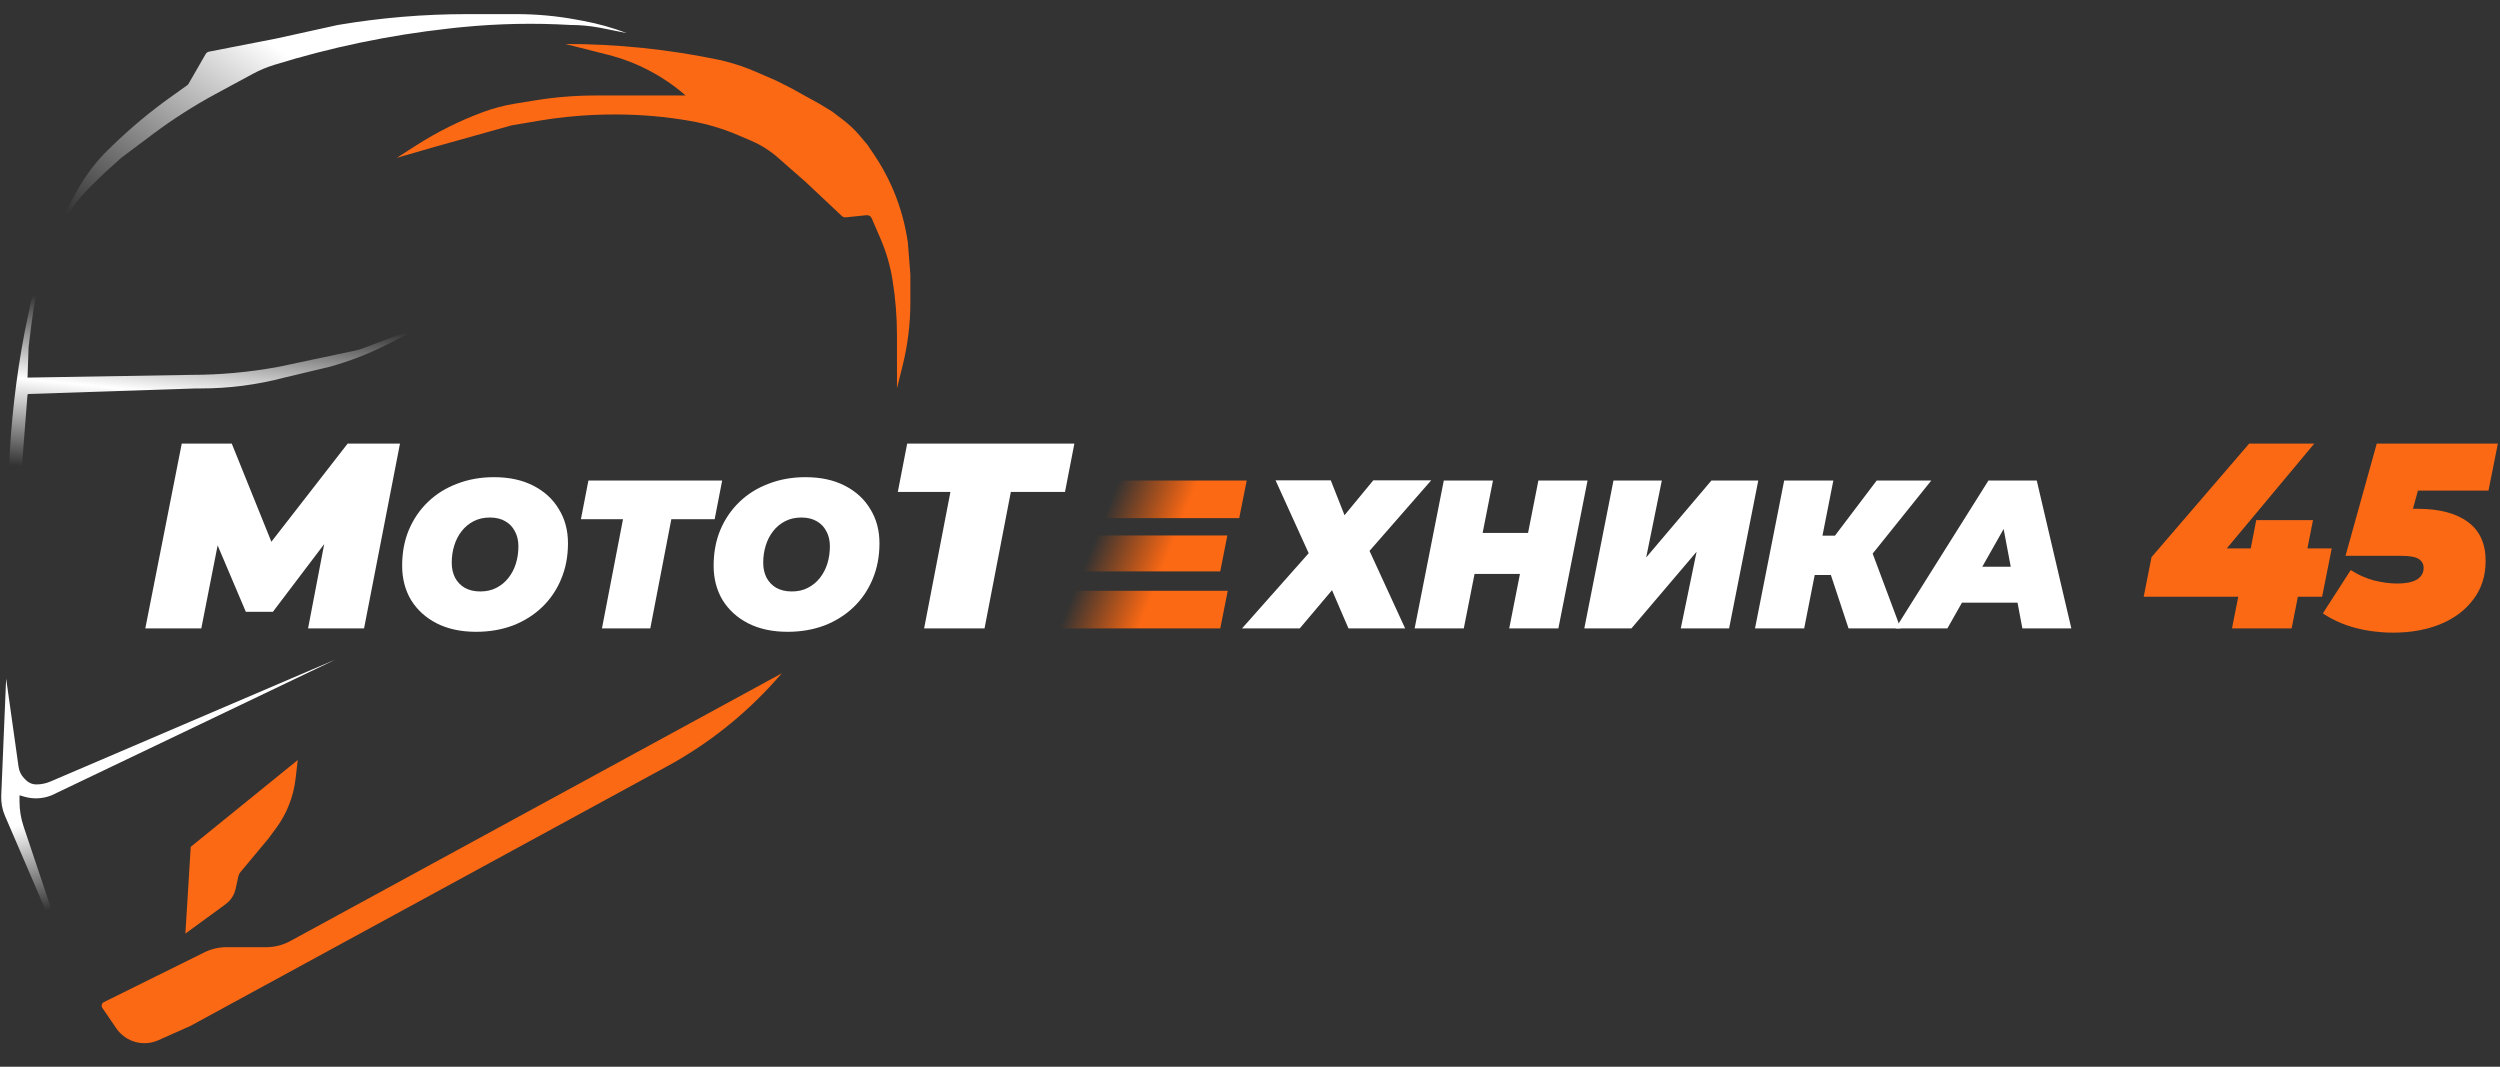 <?xml version="1.0" encoding="UTF-8"?> <svg xmlns="http://www.w3.org/2000/svg" width="532" height="227" viewBox="0 0 532 227" fill="none"><rect x="0" y="0" width="532" height="227" fill="#333333" stroke="none"/> <path d="M153.399 12.817L152.965 12.726C142.213 10.484 131.263 9.354 120.285 9.354L129.394 11.662C135.386 13.181 140.955 16.075 145.67 20.12L145.903 20.32H126.76C122.45 20.32 118.148 20.667 113.893 21.358L109.648 22.046C107.258 22.434 104.909 23.057 102.637 23.906C97.717 25.743 93.002 28.101 88.57 30.939L84.421 33.596L92.391 31.287L108.9 26.67L114.592 25.708C119.896 24.811 125.266 24.361 130.644 24.361H131.058C136.39 24.361 141.713 24.827 146.967 25.753C150.422 26.362 153.796 27.366 157.028 28.746L159.827 29.941C161.917 30.833 163.854 32.054 165.567 33.56L171.52 38.791L179.134 45.96C179.361 46.173 179.667 46.277 179.973 46.246L184.404 45.796C184.869 45.749 185.31 46.011 185.497 46.444L187.383 50.815C188.569 53.563 189.414 56.449 189.9 59.408C190.55 63.357 190.875 67.355 190.875 71.359V82.658L192.117 77.625C193.183 73.301 193.723 68.861 193.723 64.403V58.416L193.185 51.521L192.998 50.408C192.345 46.529 191.183 42.756 189.541 39.19C188.536 37.004 187.354 34.905 186.009 32.915L184.583 30.806L182.894 28.808C181.872 27.6 180.724 26.509 179.469 25.554L177.056 23.719L174.367 22.084L168.453 18.813L165.227 17.178L161.464 15.542L160.868 15.283C158.76 14.367 156.582 13.623 154.357 13.059L153.399 12.817Z" fill="#FC6914"></path> <path d="M15.426 44.222L11.46 49.886L11.998 48.796L15.321 42.536L16.56 40.316C17.46 38.703 18.478 37.16 19.605 35.702C20.688 34.3 21.869 32.979 23.139 31.749L24.005 30.911C27.823 27.212 31.908 23.806 36.225 20.722L39.87 18.117C39.968 18.048 40.049 17.957 40.109 17.853L43.757 11.513C43.913 11.241 44.178 11.051 44.483 10.992L58.804 8.199L71.898 5.313C80.991 3.777 90.193 3.004 99.412 3.004H102.07H109.92C114.166 3.004 118.403 3.392 122.58 4.162L124.04 4.431C127.224 5.018 130.35 5.893 133.38 7.045L130.491 6.468L127.603 5.89L127.304 5.837C125.35 5.489 123.369 5.313 121.386 5.313C113.708 4.865 106.006 5.018 98.35 5.772L97.142 5.89L95.313 6.095C82.767 7.495 70.377 10.081 58.306 13.821C56.744 14.305 55.233 14.941 53.792 15.72L45.844 20.017C41.208 22.525 36.758 25.374 32.532 28.541L25.786 33.596L22.239 36.798L19.432 39.52C17.953 40.955 16.611 42.529 15.426 44.222Z" fill="url(#paint0_linear_138_343)"></path> <path d="M5.524 166.012L5.167 165.65C4.509 164.983 4.082 164.117 3.951 163.182L1.307 144.419L0.264 169.281C0.201 170.773 0.475 172.259 1.064 173.626L14.685 205.249L15.76 207.43L14.685 204.704L5.011 175.838C4.443 174.144 4.153 172.367 4.153 170.577V169.239L5.191 169.54C7.102 170.093 9.14 169.987 10.985 169.239L71.328 140.378L10.719 166.314C9.767 166.72 8.745 166.93 7.712 166.93C6.891 166.93 6.105 166.599 5.524 166.012Z" fill="url(#paint1_linear_138_343)"></path> <path d="M5.524 166.012L5.167 165.65C4.509 164.983 4.082 164.117 3.951 163.182L1.307 144.419L0.264 169.281C0.201 170.773 0.475 172.259 1.064 173.626L14.685 205.249L15.76 207.43L14.685 204.704L5.011 175.838C4.443 174.144 4.153 172.367 4.153 170.577V169.239L5.191 169.54C7.102 170.093 9.14 169.987 10.985 169.239L71.328 140.378L10.719 166.314C9.767 166.72 8.745 166.93 7.712 166.93C6.891 166.93 6.105 166.599 5.524 166.012Z" fill="url(#paint2_linear_138_343)" fill-opacity="0.2"></path> <path d="M39.45 198.676L40.588 180.206L63.359 161.736L62.898 165.713C62.454 169.534 61.021 173.169 58.744 176.248L57.097 178.474L51.178 185.568C50.953 185.837 50.796 186.158 50.72 186.503L50.14 189.149C49.854 190.453 49.107 191.605 48.039 192.386L39.45 198.676Z" fill="#FC6914"></path> <path d="M24.728 218.803L21.777 214.481C21.49 214.062 21.64 213.482 22.092 213.259L43.478 202.669C44.947 201.941 46.561 201.562 48.197 201.562H56.668C58.444 201.562 60.193 201.116 61.757 200.264L166.398 143.264L164.948 144.882C158.372 152.217 150.613 158.36 142.001 163.05L40.493 218.333L33.666 221.369C32.245 222.002 30.663 222.157 29.148 221.816C27.353 221.412 25.774 220.336 24.728 218.803Z" fill="#FC6914"></path> <path d="M40.586 79.773L5.86 80.35L6.084 73.872L6.621 69.511L7.159 65.695L7.965 61.334L8.772 56.973L7.697 60.516L7.159 62.288L6.621 64.06L5.941 67.325L5.26 70.591C3.386 80.353 2.262 90.248 1.898 100.186L0.858 128.613L1.245 133.837L2.446 127.714L5.845 84.04C5.854 83.93 5.943 83.843 6.053 83.84L41.725 82.659H42.786C48.767 82.659 54.724 81.883 60.511 80.35L70.189 78.041C74.353 76.889 78.396 75.324 82.257 73.366L91.252 68.806L77.215 74.127C76.706 74.32 76.184 74.473 75.652 74.586L59.373 78.041L59.082 78.094C52.978 79.211 46.789 79.773 40.586 79.773Z" fill="url(#paint3_linear_138_343)"></path> <path d="M230.721 113.95H261.178L259.67 121.591H229.213L230.721 113.95ZM229.08 125.727H261.266L259.67 133.728H217.243L223.45 102.262H265.301L263.705 110.264H232.139L229.08 125.727Z" fill="url(#paint4_linear_138_343)"></path> <path d="M30.92 133.728L38.678 94.396H49.319L59.681 120.074H54.029L73.979 94.396H85.118L77.47 133.728H65.556L69.601 112.601L71.485 112.489L58.074 130.188H52.311L44.774 112.432L46.991 112.601L42.835 133.728H30.92Z" fill="white"></path> <path d="M101.315 134.447C98.094 134.447 95.301 133.848 92.936 132.649C90.602 131.45 88.784 129.802 87.484 127.704C86.213 125.577 85.577 123.134 85.577 120.377C85.577 117.59 86.05 115.059 86.996 112.781C87.971 110.473 89.331 108.48 91.075 106.802C92.818 105.124 94.887 103.836 97.281 102.937C99.675 102.008 102.291 101.543 105.128 101.543C108.35 101.543 111.128 102.142 113.462 103.341C115.827 104.54 117.645 106.203 118.915 108.331C120.216 110.428 120.866 112.856 120.866 115.613C120.866 118.4 120.378 120.947 119.403 123.254C118.458 125.532 117.113 127.51 115.369 129.188C113.625 130.865 111.556 132.169 109.162 133.098C106.768 133.997 104.153 134.447 101.315 134.447ZM102.202 125.861C103.503 125.861 104.64 125.606 105.616 125.097C106.621 124.588 107.478 123.884 108.187 122.985C108.896 122.086 109.428 121.066 109.783 119.928C110.138 118.759 110.315 117.531 110.315 116.242C110.315 115.014 110.064 113.949 109.561 113.05C109.089 112.121 108.394 111.402 107.478 110.893C106.591 110.383 105.512 110.129 104.241 110.129C102.971 110.129 101.833 110.383 100.828 110.893C99.823 111.402 98.966 112.107 98.257 113.006C97.547 113.905 97.015 114.938 96.66 116.107C96.306 117.245 96.129 118.459 96.129 119.748C96.129 120.947 96.365 122.01 96.838 122.94C97.34 123.869 98.035 124.588 98.921 125.097C99.838 125.606 100.931 125.861 102.202 125.861Z" fill="white"></path> <path d="M128.096 133.728L133.017 108.196L134.834 110.488H123.618L125.214 102.262H153.676L152.08 110.488H140.598L143.302 108.196L138.381 133.728H128.096Z" fill="white"></path> <path d="M167.599 134.447C164.378 134.447 161.584 133.848 159.22 132.649C156.885 131.45 155.068 129.802 153.767 127.704C152.497 125.577 151.861 123.134 151.861 120.377C151.861 117.59 152.334 115.059 153.279 112.781C154.255 110.473 155.614 108.48 157.358 106.802C159.101 105.124 161.171 103.836 163.565 102.937C165.959 102.008 168.574 101.543 171.412 101.543C174.633 101.543 177.412 102.142 179.746 103.341C182.111 104.54 183.929 106.203 185.199 108.331C186.5 110.428 187.15 112.856 187.15 115.613C187.15 118.4 186.662 120.947 185.687 123.254C184.741 125.532 183.397 127.51 181.653 129.188C179.909 130.865 177.84 132.169 175.446 133.098C173.052 133.997 170.436 134.447 167.599 134.447ZM168.486 125.861C169.786 125.861 170.924 125.606 171.899 125.097C172.904 124.588 173.761 123.884 174.471 122.985C175.18 122.086 175.712 121.066 176.066 119.928C176.421 118.759 176.599 117.531 176.599 116.242C176.599 115.014 176.347 113.949 175.845 113.05C175.372 112.121 174.678 111.402 173.761 110.893C172.874 110.383 171.796 110.129 170.525 110.129C169.255 110.129 168.116 110.383 167.111 110.893C166.107 111.402 165.249 112.107 164.54 113.006C163.831 113.905 163.299 114.938 162.944 116.107C162.589 117.245 162.412 118.459 162.412 119.748C162.412 120.947 162.649 122.01 163.121 122.94C163.624 123.869 164.318 124.588 165.205 125.097C166.121 125.606 167.214 125.861 168.486 125.861Z" fill="white"></path> <path d="M196.652 133.728L202.803 101.813L205.075 104.678H191.055L193.049 94.396H228.627L226.632 104.678H212.279L215.66 101.813L209.508 133.728H196.652Z" fill="white"></path> <path d="M271.44 102.217H283.188L286.114 109.634L292.232 102.217H304.557L291.434 117.231L299.015 133.728H286.956L283.454 125.592L276.582 133.728H264.302L278.489 117.725L271.44 102.217Z" fill="white"></path> <path d="M327.367 102.262H337.83L331.623 133.728H321.161L327.367 102.262ZM311.496 133.728H301.033L307.24 102.262H317.703L311.496 133.728ZM324.131 122.131H313.092L314.821 113.41H325.86L324.131 122.131Z" fill="white"></path> <path d="M337.141 133.728L343.347 102.262H353.633L350.308 118.624L364.184 102.262H374.159L367.952 133.728H357.667L361.036 117.411L347.16 133.728H337.141Z" fill="white"></path> <path d="M373.465 133.728L379.672 102.262H390.134L383.928 133.728H373.465ZM383.174 122.355L384.814 113.994H396.563L394.923 122.355H383.174ZM393.371 133.728L388.494 118.984L397.095 114.039L404.454 133.728H393.371ZM397.45 119.119L387.341 118.13L399.356 102.262H410.971L397.45 119.119Z" fill="white"></path> <path d="M403.364 133.728L423.136 102.262H433.422L440.781 133.728H430.363L425.353 107.162H429.432L414.403 133.728H403.364ZM412.496 128.244L416.664 120.602H430.939L432.092 128.244H412.496Z" fill="white"></path> <path d="M456.182 126.985L457.845 118.557L478.626 94.396H492.48L472.309 118.557L466.157 116.703H496.193L494.143 126.985H456.182ZM474.969 133.728L476.299 126.985L478.959 116.703L480.122 110.691H492.203L487.659 133.728H474.969Z" fill="#FC6914"></path> <path d="M509.267 134.627C506.496 134.627 503.817 134.29 501.232 133.615C498.682 132.941 496.373 131.911 494.304 130.525L500.234 121.31C501.748 122.284 503.374 123.015 505.111 123.502C506.884 123.951 508.564 124.176 510.154 124.176C511.964 124.176 513.349 123.895 514.31 123.333C515.27 122.734 515.751 121.909 515.751 120.861C515.751 120.037 515.399 119.4 514.698 118.95C513.995 118.501 512.739 118.276 510.929 118.276H499.126L505.776 94.396H531.544L529.549 104.398H508.38L516.083 98.722L511.927 113.95L506.496 108.275H514.476C519.093 108.275 522.659 109.211 525.172 111.084C527.683 112.919 528.94 115.672 528.94 119.344C528.94 122.527 528.071 125.262 526.335 127.547C524.635 129.832 522.29 131.593 519.297 132.829C516.341 134.028 512.998 134.627 509.267 134.627Z" fill="#FC6914"></path> <defs> <linearGradient id="paint0_linear_138_343" x1="58.602" y1="9.937" x2="27.549" y2="54.938" gradientUnits="userSpaceOnUse"> <stop stop-color="white"></stop> <stop offset="0.997" stop-color="white" stop-opacity="0"></stop> </linearGradient> <linearGradient id="paint1_linear_138_343" x1="6.385" y1="168.768" x2="12.146" y2="193.221" gradientUnits="userSpaceOnUse"> <stop offset="0.244" stop-color="white"></stop> <stop offset="1" stop-color="white" stop-opacity="0"></stop> </linearGradient> <linearGradient id="paint2_linear_138_343" x1="35.748" y1="140.378" x2="15.894" y2="173.938" gradientUnits="userSpaceOnUse"> <stop stop-color="white"></stop> <stop offset="1" stop-color="white" stop-opacity="0"></stop> </linearGradient> <linearGradient id="paint3_linear_138_343" x1="5.546" y1="101.129" x2="9.414" y2="62.98" gradientUnits="userSpaceOnUse"> <stop offset="0.048" stop-color="white" stop-opacity="0"></stop> <stop offset="0.532" stop-color="white"></stop> <stop offset="1" stop-color="white" stop-opacity="0"></stop> </linearGradient> <linearGradient id="paint4_linear_138_343" x1="251.602" y1="110.691" x2="206.539" y2="92.584" gradientUnits="userSpaceOnUse"> <stop stop-color="#FC6914"></stop> <stop offset="0.324" stop-color="#FF6106" stop-opacity="0"></stop> <stop offset="0.836" stop-color="#52250C" stop-opacity="0"></stop> </linearGradient> </defs> </svg> 